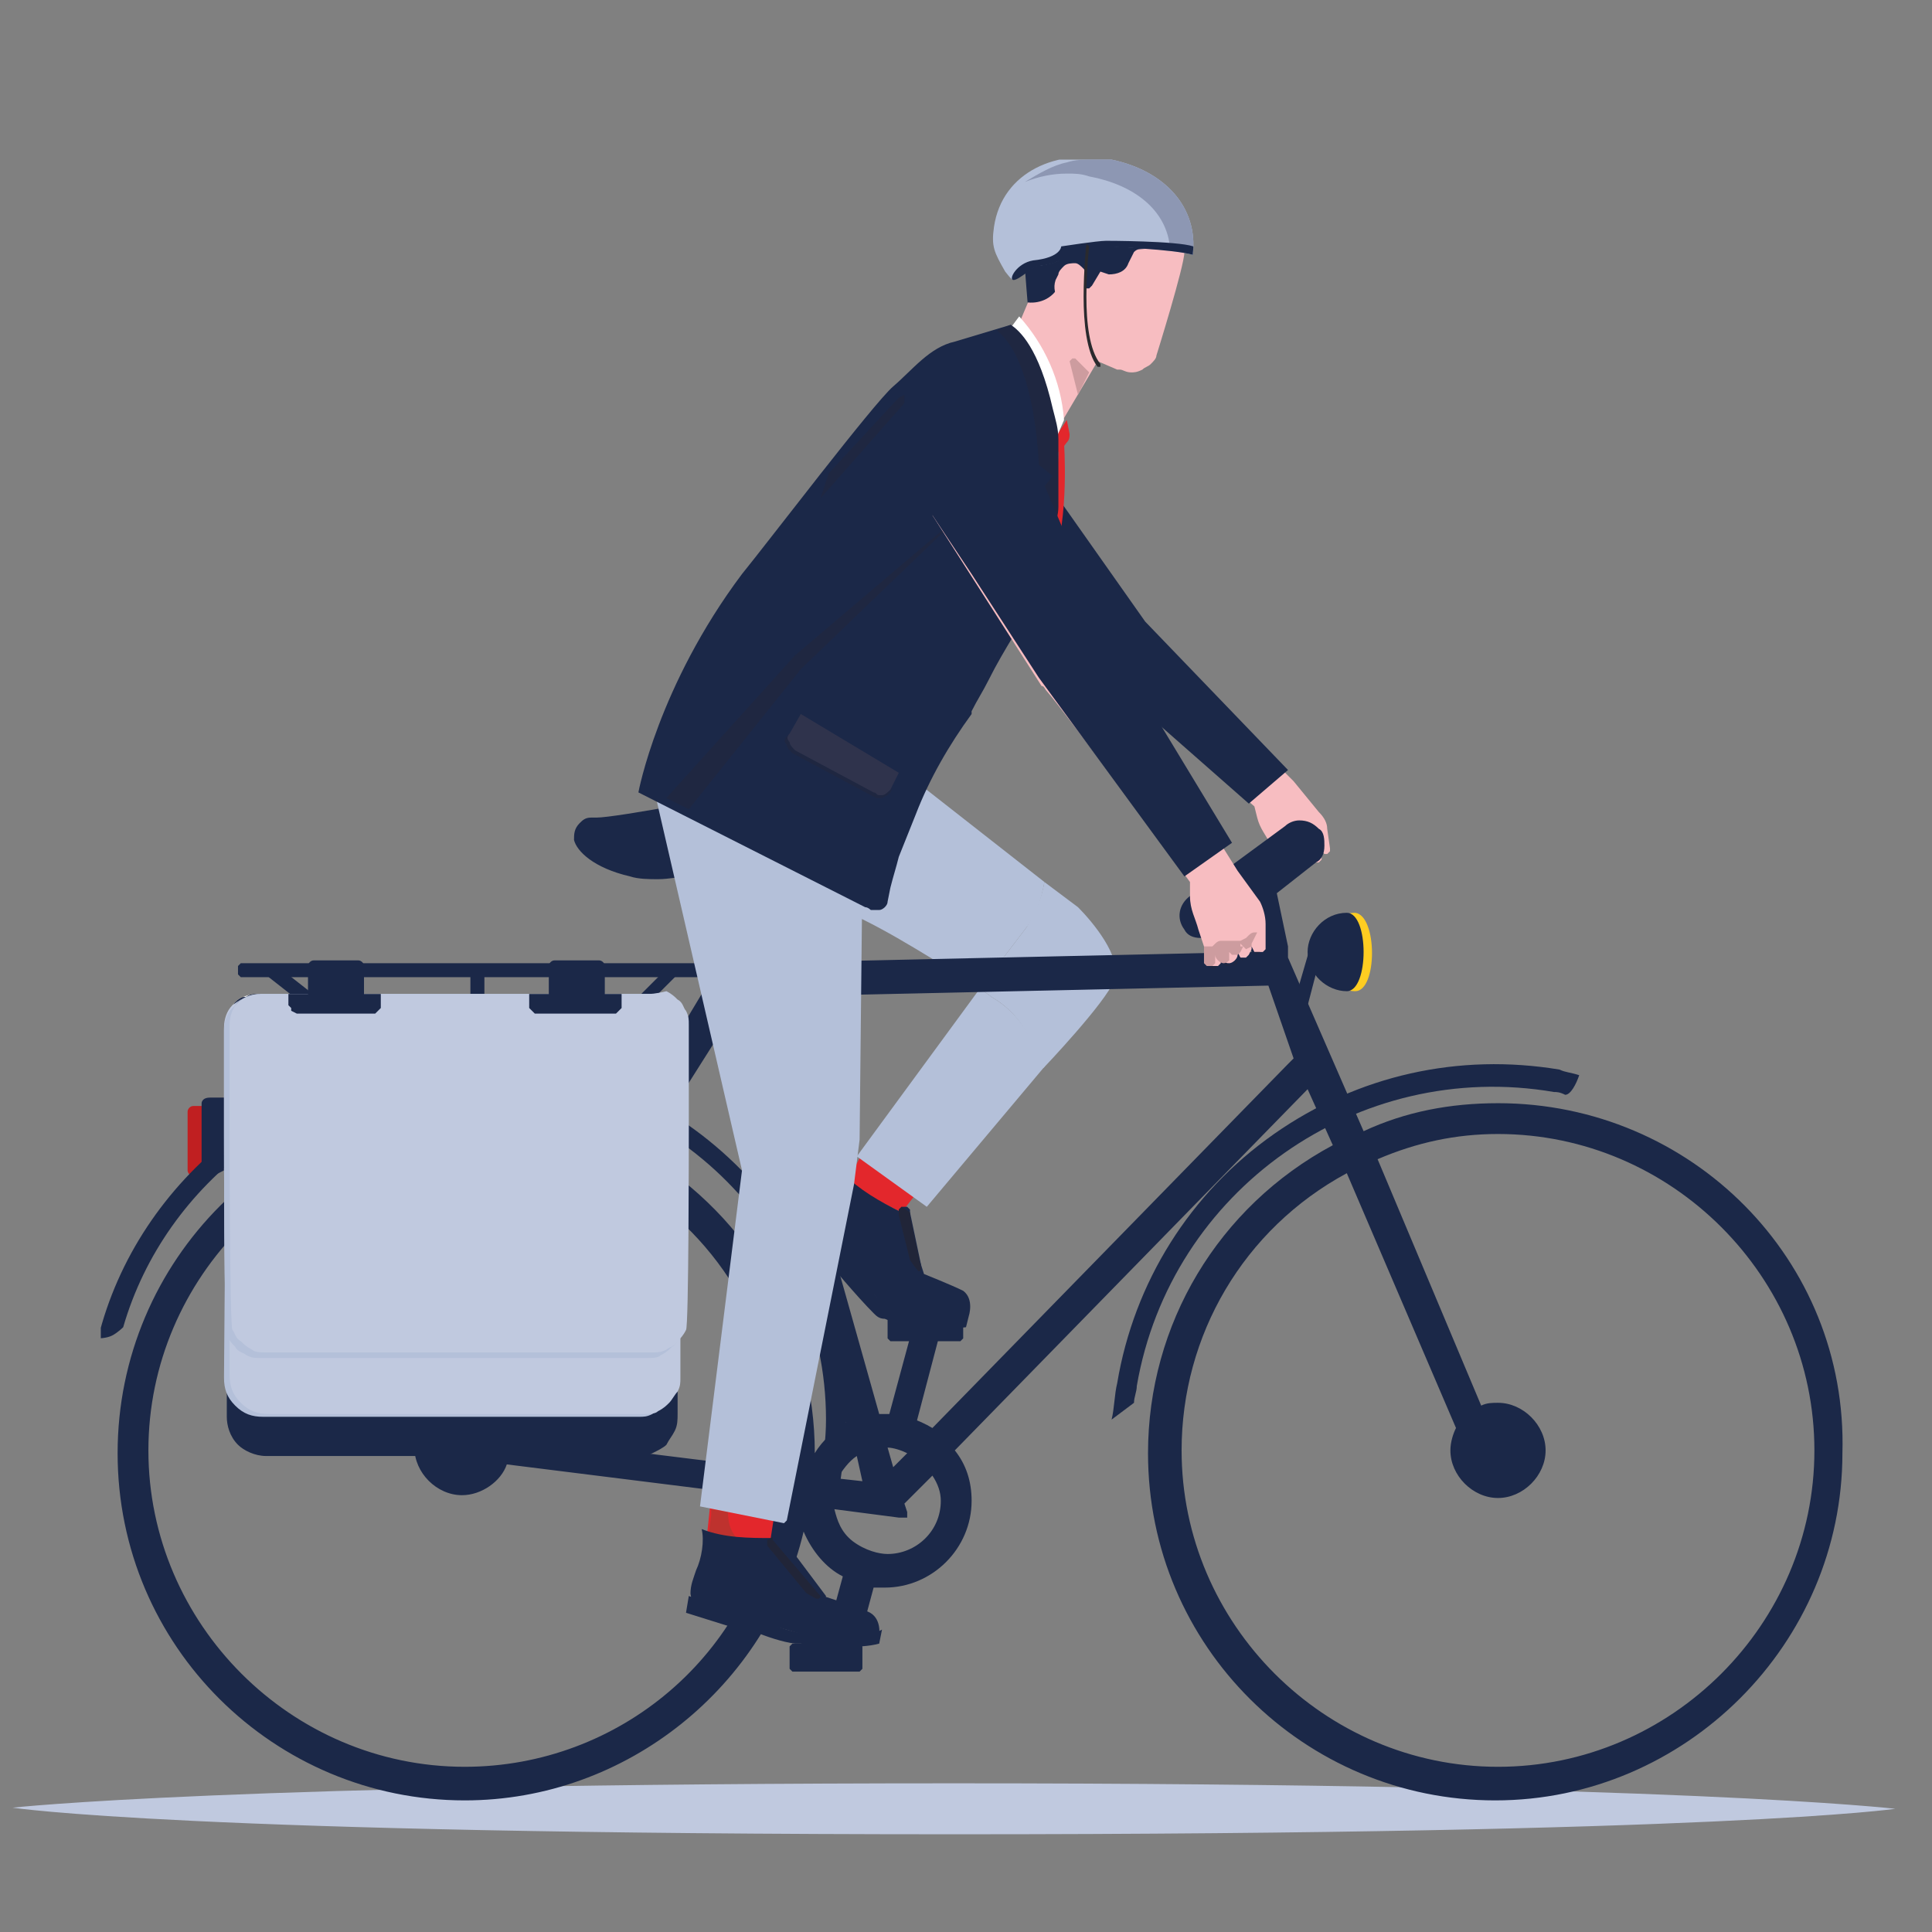 <?xml version="1.0" encoding="UTF-8"?>
<svg id="Ebene_1" data-name="Ebene 1" xmlns="http://www.w3.org/2000/svg" xmlns:xlink="http://www.w3.org/1999/xlink" viewBox="0 0 69 69">
  <rect x="0" y="0" width="69" height="69" fill="#808080" stroke="none"/>
  <defs>
    <style>
      .cls-1 {
        fill: #2f334c;
      }

      .cls-1, .cls-2, .cls-3, .cls-4, .cls-5, .cls-6, .cls-7, .cls-8, .cls-9, .cls-10, .cls-11, .cls-12, .cls-13, .cls-14, .cls-15, .cls-16, .cls-17, .cls-18 {
        stroke-width: 0px;
      }

      .cls-2 {
        fill: #8d97b3;
      }

      .cls-3 {
        fill: #ffcd21;
      }

      .cls-19 {
        clip-path: url(#clippath);
      }

      .cls-4 {
        fill: #c0c9df;
      }

      .cls-5 {
        fill: none;
      }

      .cls-6 {
        fill: #1b2848;
      }

      .cls-7 {
        fill: #212538;
      }

      .cls-8 {
        fill: #2c3453;
      }

      .cls-9 {
        fill: #1f2741;
      }

      .cls-20 {
        clip-path: url(#clippath-1);
      }

      .cls-21 {
        clip-path: url(#clippath-4);
      }

      .cls-22 {
        clip-path: url(#clippath-3);
      }

      .cls-23 {
        clip-path: url(#clippath-2);
      }

      .cls-24 {
        clip-path: url(#clippath-7);
      }

      .cls-25 {
        clip-path: url(#clippath-8);
      }

      .cls-26 {
        clip-path: url(#clippath-6);
      }

      .cls-27 {
        clip-path: url(#clippath-5);
      }

      .cls-28 {
        clip-path: url(#clippath-9);
      }

      .cls-29 {
        clip-path: url(#clippath-20);
      }

      .cls-30 {
        clip-path: url(#clippath-21);
      }

      .cls-31 {
        clip-path: url(#clippath-24);
      }

      .cls-32 {
        clip-path: url(#clippath-23);
      }

      .cls-33 {
        clip-path: url(#clippath-22);
      }

      .cls-34 {
        clip-path: url(#clippath-25);
      }

      .cls-35 {
        clip-path: url(#clippath-44);
      }

      .cls-36 {
        clip-path: url(#clippath-45);
      }

      .cls-37 {
        clip-path: url(#clippath-42);
      }

      .cls-38 {
        clip-path: url(#clippath-41);
      }

      .cls-39 {
        clip-path: url(#clippath-47);
      }

      .cls-40 {
        clip-path: url(#clippath-43);
      }

      .cls-41 {
        clip-path: url(#clippath-46);
      }

      .cls-42 {
        clip-path: url(#clippath-48);
      }

      .cls-43 {
        clip-path: url(#clippath-49);
      }

      .cls-44 {
        clip-path: url(#clippath-27);
      }

      .cls-45 {
        clip-path: url(#clippath-28);
      }

      .cls-46 {
        clip-path: url(#clippath-26);
      }

      .cls-47 {
        clip-path: url(#clippath-29);
      }

      .cls-48 {
        clip-path: url(#clippath-34);
      }

      .cls-49 {
        clip-path: url(#clippath-35);
      }

      .cls-50 {
        clip-path: url(#clippath-37);
      }

      .cls-51 {
        clip-path: url(#clippath-39);
      }

      .cls-52 {
        clip-path: url(#clippath-33);
      }

      .cls-53 {
        clip-path: url(#clippath-32);
      }

      .cls-54 {
        clip-path: url(#clippath-30);
      }

      .cls-55 {
        clip-path: url(#clippath-31);
      }

      .cls-56 {
        clip-path: url(#clippath-53);
      }

      .cls-57 {
        clip-path: url(#clippath-50);
      }

      .cls-58 {
        clip-path: url(#clippath-51);
      }

      .cls-59 {
        clip-path: url(#clippath-52);
      }

      .cls-60 {
        clip-path: url(#clippath-56);
      }

      .cls-61 {
        clip-path: url(#clippath-57);
      }

      .cls-62 {
        clip-path: url(#clippath-58);
      }

      .cls-63 {
        clip-path: url(#clippath-14);
      }

      .cls-64 {
        clip-path: url(#clippath-13);
      }

      .cls-65 {
        clip-path: url(#clippath-12);
      }

      .cls-66 {
        clip-path: url(#clippath-10);
      }

      .cls-67 {
        clip-path: url(#clippath-15);
      }

      .cls-68 {
        clip-path: url(#clippath-17);
      }

      .cls-69 {
        clip-path: url(#clippath-16);
      }

      .cls-70 {
        clip-path: url(#clippath-19);
      }

      .cls-71 {
        clip-path: url(#clippath-11);
      }

      .cls-10 {
        fill: #cd9c9f;
      }

      .cls-11 {
        fill: #f7bdc1;
      }

      .cls-12 {
        fill: #2a2a2e;
      }

      .cls-13 {
        fill: #b4c0d9;
      }

      .cls-14 {
        fill: #e3272c;
      }

      .cls-15 {
        fill: #c01f21;
      }

      .cls-16 {
        fill: #be322e;
      }

      .cls-17 {
        fill: #fff;
      }

      .cls-18 {
        fill: #515270;
      }
    </style>
    <clipPath id="clippath">
      <rect class="cls-5" x="3.6" y="5.7" width="62.4" height="58.7"/>
    </clipPath>
    <clipPath id="clippath-1">
      <rect class="cls-5" x="3.6" y="5.7" width="62.4" height="58.7"/>
    </clipPath>
    <clipPath id="clippath-2">
      <rect class="cls-5" x="3.6" y="5.7" width="62.4" height="58.7"/>
    </clipPath>
    <clipPath id="clippath-3">
      <rect class="cls-5" x="3.6" y="5.7" width="62.4" height="58.7"/>
    </clipPath>
    <clipPath id="clippath-4">
      <rect class="cls-5" x="3.6" y="5.7" width="62.4" height="58.7"/>
    </clipPath>
    <clipPath id="clippath-5">
      <rect class="cls-5" x="3.6" y="5.7" width="62.4" height="58.7"/>
    </clipPath>
    <clipPath id="clippath-6">
      <rect class="cls-5" x="3.6" y="5.7" width="62.4" height="58.7"/>
    </clipPath>
    <clipPath id="clippath-7">
      <rect class="cls-5" x="3.6" y="5.7" width="62.4" height="58.7"/>
    </clipPath>
    <clipPath id="clippath-8">
      <rect class="cls-5" x="3.6" y="5.7" width="62.4" height="58.7"/>
    </clipPath>
    <clipPath id="clippath-9">
      <rect class="cls-5" x="3.6" y="5.7" width="62.4" height="58.7"/>
    </clipPath>
    <clipPath id="clippath-10">
      <rect class="cls-5" x="3.6" y="5.7" width="62.4" height="58.7"/>
    </clipPath>
    <clipPath id="clippath-11">
      <rect class="cls-5" x="3.6" y="5.7" width="62.4" height="58.7"/>
    </clipPath>
    <clipPath id="clippath-12">
      <rect class="cls-5" x="3.6" y="5.7" width="62.4" height="58.7"/>
    </clipPath>
    <clipPath id="clippath-13">
      <rect class="cls-5" x="3.6" y="5.7" width="62.4" height="58.7"/>
    </clipPath>
    <clipPath id="clippath-14">
      <rect class="cls-5" x="3.6" y="5.7" width="62.4" height="58.7"/>
    </clipPath>
    <clipPath id="clippath-15">
      <rect class="cls-5" x="3.6" y="5.7" width="62.4" height="58.7"/>
    </clipPath>
    <clipPath id="clippath-16">
      <rect class="cls-5" x="3.6" y="5.7" width="62.4" height="58.7"/>
    </clipPath>
    <clipPath id="clippath-17">
      <rect class="cls-5" x="3.6" y="5.7" width="62.4" height="58.7"/>
    </clipPath>
    <clipPath id="clippath-19">
      <rect class="cls-5" x="3.6" y="5.7" width="62.4" height="58.7"/>
    </clipPath>
    <clipPath id="clippath-20">
      <rect class="cls-5" x="3.6" y="5.7" width="62.4" height="58.7"/>
    </clipPath>
    <clipPath id="clippath-21">
      <rect class="cls-5" x="3.6" y="5.7" width="62.4" height="58.7"/>
    </clipPath>
    <clipPath id="clippath-22">
      <rect class="cls-5" x="3.6" y="5.7" width="62.4" height="58.7"/>
    </clipPath>
    <clipPath id="clippath-23">
      <rect class="cls-5" x="3.6" y="5.7" width="62.4" height="58.7"/>
    </clipPath>
    <clipPath id="clippath-24">
      <rect class="cls-5" x="3.6" y="5.7" width="62.4" height="58.7"/>
    </clipPath>
    <clipPath id="clippath-25">
      <rect class="cls-5" x="3.6" y="5.7" width="62.4" height="58.7"/>
    </clipPath>
    <clipPath id="clippath-26">
      <rect class="cls-5" x="3.6" y="5.7" width="62.4" height="58.7"/>
    </clipPath>
    <clipPath id="clippath-27">
      <rect class="cls-5" x="3.6" y="5.7" width="62.4" height="58.7"/>
    </clipPath>
    <clipPath id="clippath-28">
      <rect class="cls-5" x="3.6" y="5.7" width="62.4" height="58.7"/>
    </clipPath>
    <clipPath id="clippath-29">
      <rect class="cls-5" x="3.6" y="5.7" width="62.4" height="58.7"/>
    </clipPath>
    <clipPath id="clippath-30">
      <rect class="cls-5" x="3.6" y="5.7" width="62.4" height="58.7"/>
    </clipPath>
    <clipPath id="clippath-31">
      <rect class="cls-5" x="3.6" y="5.7" width="62.4" height="58.7"/>
    </clipPath>
    <clipPath id="clippath-32">
      <rect class="cls-5" x="3.6" y="5.7" width="62.4" height="58.7"/>
    </clipPath>
    <clipPath id="clippath-33">
      <rect class="cls-5" x="3.6" y="5.7" width="62.4" height="58.7"/>
    </clipPath>
    <clipPath id="clippath-34">
      <rect class="cls-5" x="3.6" y="5.7" width="62.4" height="58.7"/>
    </clipPath>
    <clipPath id="clippath-35">
      <rect class="cls-5" x="3.6" y="5.7" width="62.4" height="58.7"/>
    </clipPath>
    <clipPath id="clippath-37">
      <rect class="cls-5" x="3.6" y="5.7" width="62.4" height="58.7"/>
    </clipPath>
    <clipPath id="clippath-39">
      <rect class="cls-5" x="3.6" y="5.7" width="62.4" height="58.7"/>
    </clipPath>
    <clipPath id="clippath-41">
      <rect class="cls-5" x="3.6" y="5.7" width="62.4" height="58.7"/>
    </clipPath>
    <clipPath id="clippath-42">
      <rect class="cls-5" x="3.6" y="5.7" width="62.4" height="58.7"/>
    </clipPath>
    <clipPath id="clippath-43">
      <rect class="cls-5" x="3.6" y="5.7" width="62.4" height="58.7"/>
    </clipPath>
    <clipPath id="clippath-44">
      <rect class="cls-5" x="3.6" y="5.7" width="62.4" height="58.7"/>
    </clipPath>
    <clipPath id="clippath-45">
      <rect class="cls-5" x="3.6" y="5.7" width="62.4" height="58.7"/>
    </clipPath>
    <clipPath id="clippath-46">
      <rect class="cls-5" x="3.6" y="5.7" width="62.4" height="58.7"/>
    </clipPath>
    <clipPath id="clippath-47">
      <rect class="cls-5" x="3.6" y="5.7" width="62.4" height="58.7"/>
    </clipPath>
    <clipPath id="clippath-48">
      <rect class="cls-5" x="3.6" y="5.7" width="62.4" height="58.7"/>
    </clipPath>
    <clipPath id="clippath-49">
      <rect class="cls-5" x="3.6" y="5.7" width="62.4" height="58.7"/>
    </clipPath>
    <clipPath id="clippath-50">
      <rect class="cls-5" x="3.6" y="5.7" width="62.4" height="58.7"/>
    </clipPath>
    <clipPath id="clippath-51">
      <rect class="cls-5" x="3.6" y="5.7" width="62.4" height="58.7"/>
    </clipPath>
    <clipPath id="clippath-52">
      <rect class="cls-5" x="3.6" y="5.7" width="62.4" height="58.7"/>
    </clipPath>
    <clipPath id="clippath-53">
      <rect class="cls-5" x="3.6" y="5.7" width="62.4" height="58.7"/>
    </clipPath>
    <clipPath id="clippath-56">
      <rect class="cls-5" x="3.6" y="5.7" width="62.4" height="58.7"/>
    </clipPath>
    <clipPath id="clippath-57">
      <rect class="cls-5" x="3.6" y="5.7" width="62.4" height="58.7"/>
    </clipPath>
    <clipPath id="clippath-58">
      <rect class="cls-5" x="3.6" y="5.7" width="62.4" height="58.7"/>
    </clipPath>
  </defs>
  <path class="cls-4" d="M34.07,65.51c-27.45,0-33.62-.95-33.62-.95,0,0,7.72-.87,33.62-.87s33.62.91,33.62.91c0,0-6.17.91-33.62.91Z"/>
  <g>
    <g>
      <g class="cls-19">
        <path class="cls-15" d="M7.5,42h-.6c-.1,0-.2-.1-.2-.2v-2.1c0-.1.1-.2.2-.2h.7c.1,0,.2.1.2.2v2.1c-.1.1-.2.2-.3.2"/>
      </g>
      <g class="cls-20">
        <path class="cls-6" d="M56.4,38.4h0c-.3-.1-.5-.1-.7-.2-3.6-.6-7.2.2-10.2,2.3s-5,5.3-5.6,8.9c-.1.4-.1.9-.2,1.3h0l.8-.6h0c0-.2.1-.4.1-.6,1.2-7,7.9-11.7,14.9-10.5.1,0,.2,0,.4.1.2,0,.4-.4.5-.7h0Z"/>
      </g>
      <g class="cls-23">
        <path class="cls-6" d="M16.7,37.7c-6.4,0-11.8,4.4-13.2,10.1,0,0,.3,0,.5-.1.2-.1.4-.3.4-.3,1.5-5.2,6.5-9,12.3-9,7.1,0,12.8,5.5,12.8,12.3,0,.7-.1,1.4-.2,2.1l.7.2c.1-.7.2-1.5.2-2.3,0-7-6-13-13.5-13"/>
      </g>
    </g>
    <polygon class="cls-6" points="29.7 40.1 29.6 40.2 29.8 40.1 29.7 40.1"/>
    <g>
      <g class="cls-22">
        <path class="cls-3" d="M48.4,35.4c-.7,0-.2-.6-.2-1.4,0-.7-.6-1.4.2-1.4.8.1.8,2.8,0,2.8"/>
      </g>
      <g class="cls-21">
        <path class="cls-6" d="M48.1,35.4c-.7,0-1.4-.6-1.4-1.4,0-.7.6-1.4,1.4-1.4s.8,2.8,0,2.8"/>
      </g>
    </g>
    <polygon class="cls-6" points="46.1 36.2 46.6 36.3 47.2 34 46.8 33.8 46.1 36.2"/>
    <g>
      <g class="cls-27">
        <path class="cls-6" d="M10.5,39.2h-3c-.3,0-.3.2-.3.2v2.8l.8-.4c-.1-1.3,2.5-2.6,2.5-2.6"/>
      </g>
      <g class="cls-26">
        <path class="cls-11" d="M47.1,29c.2.2.3.4.3.6l.1.7v.1l-.1.1h-.1l-.1-.1v.3l-.1.1h-.2l-.1-.1-.1-.1v.4l-.1.1h-.2l-.1-.1-.1-.2.1.4v.1l-.1.1h-.2l-.1-.1v-.1l-.2-.5-.3-.5c-.2-.4-.4-.6-.5-1l-.1-.4s-4.9-4.3-5.7-4.9q-.1-.1-.2-.2l-4.6-4.6,4.1-.3,1.8,3.8,4.8,4.1,1.2,1.2.9,1.1Z"/>
      </g>
      <g class="cls-24">
        <path class="cls-6" d="M44.6,28.7l-5.8-5.1-2.7-2.7-2.5-2.5c-.2-.2-.3-.4-.4-.6-.1-.2-.2-.5-.2-.7,0-.3.1-.5.2-.7.1-.2.3-.4.5-.6l.1-.1c.8-.6,2.1-.5,2.7.3l.1.1,4.3,6.1,5.1,5.3-1.4,1.2Z"/>
      </g>
    </g>
    <polygon class="cls-14" points="30.2 42.3 31 40.8 32.9 42.4 32.2 43.3 30.2 42.3"/>
    <g>
      <g class="cls-25">
        <path class="cls-6" d="M33,45.5s1,.4,1.4.6c.4.3.2.9.2.9,0,0-2.4.2-3.1-.5-1-.9-2-1.7-2.8-2.8h0c.2-.2.3-.4.5-.6.3-.3.7-.8.9-1.2.6.6,1.3,1,2.1,1.4h.1l.7,2.2Z"/>
      </g>
      <g class="cls-28">
        <path class="cls-6" d="M32.9,45.2s-.1.3-.4-.3l-.4-1.6v-.1l.1-.1h.2l.1.1v.1l.4,1.9Z"/>
      </g>
      <g class="cls-66">
        <path class="cls-7" d="M32.2,43.1h0l-.1.1v.2l.4,1.6c.2.3.3.4.3.4.1,0,.1-.1.1-.1l-.4-1.9v-.1l-.3-.2h0Z"/>
      </g>
      <g class="cls-71">
        <path class="cls-6" d="M31.3,46.3c-1-.9-2.6-2.7-2.6-2.7l-.4.5,1.2,1.1.1-.1s1,1.2,1.6,1.8c.1.1.2.2.4.2,1.1.5,2.1.4,2.9.3l.1-.4c-.9-.1-2.2.2-3.3-.7"/>
      </g>
      <g class="cls-65">
        <path class="cls-13" d="M35.4,35.6c-.1-.1-.3-.2-.4-.3l-4.4,6,2.5,1.8,4.2-5-.4-.8c-.3-.7-.8-1.3-1.5-1.7"/>
      </g>
      <g class="cls-64">
        <path class="cls-13" d="M37.3,31.5l-6-4.7-3.6,4s.4.8,2.6,1.8c1.4.6,3.4,1.9,4.7,2.7l1.6-2.1c.4-.5.6-1.1.7-1.7"/>
      </g>
      <g class="cls-63">
        <path class="cls-13" d="M39.8,35c.3-.8-.8-2.1-1.3-2.6l-1.2-.9c-.1.6-.34,1.12-.64,1.62l-1.66,2.18c.1.1.3.2.4.3.7.4,1.2,1,1.5,1.8l.37.74s2.23-2.34,2.53-3.14"/>
      </g>
      <g class="cls-67">
        <path class="cls-6" d="M53.5,63.1c-6.2,0-11.3-5.1-11.3-11.3,0-4.1,2.2-7.9,5.9-9.9l3.9,9.1c-.1.2-.2.5-.2.8,0,.9.8,1.7,1.7,1.7s1.7-.8,1.7-1.7-.8-1.7-1.7-1.7c-.2,0-.4,0-.6.1l-3.7-8.8c1.4-.6,2.8-.9,4.3-.9,6.2,0,11.3,5.1,11.3,11.3s-5.1,11.3-11.3,11.3M46.2,37.8l-.2.2-12.7,13c-.5-.3-1.1-.5-1.6-.5h-.3l-4.2-14.9,18.1-.4.9,2.6ZM31.7,51.7c.2,0,.5.1.7.2l-.3.3-.2.2-.2-.7ZM31.7,55.5c-.3,0-.8-.12-1.25-.46-.42-.33-.55-.74-.65-1.14l2.3.3h.3v-.2l-.1-.3.7-.7.3-.3c.2.3.3.6.3.9,0,1.1-.9,1.9-1.9,1.9M30.6,52l.2.9-.9-.1c.2-.3.4-.6.7-.8M29.1,51.9c0-4.4-2.3-8.4-6.1-10.7l3.1-4.9,4.1,14.5c-.4.3-.8.6-1.1,1.1M27.9,52.5l-9.7-1.2c-.2-.5-.5-.8-1-1l5.2-8.1c3.4,2,5.5,5.7,5.5,9.7,0,.2,0,.4,0,.6M16.6,63.1c-6.2,0-11.3-5.1-11.3-11.3s5.1-11.3,11.3-11.3c1.6,0,3.2.3,4.7,1l-5.5,8.7c-.6.3-1,.9-1,1.5,0,.9.8,1.7,1.7,1.7.7,0,1.4-.5,1.6-1.1l9.6,1.2c-.8,5.6-5.6,9.6-11.1,9.6M53.5,39.4c-1.7,0-3.3.3-4.8,1l-2.7-6.2v-.2h0v-.2l-.4-1.9,1.4-1.1c.2-.1.3-.3.3-.6,0-.2,0-.5-.2-.6-.2-.2-.4-.3-.7-.3-.2,0-.4.1-.5.2l-3.4,2.5c-.4.3-.5.8-.2,1.2.1.2.3.3.6.3h.1c.2,0,.4-.1.5-.2l.9-.7.3,1.4-18.1.4-.8-3.1v-.1c.5-.2.9-.4,1.1-.5s1.9-.8,3.4-1.3l.2-.1.2-.1v-.4c0-.1,0-.4-.4-.7-.2-.2-.6-.3-1-.3-.3,0-.6,0-.9.1-2.1.5-6.4,1.3-7.1,1.3h-.2c-.2,0-.3.1-.4.2-.2.2-.2.4-.2.6.1.4.7,1,2,1.3.3.1.7.1,1,.1.4,0,.8-.1,1.2-.1h0l.9,3.3-3.6,6c-1.7-.8-3.5-1.2-5.3-1.2-6.9,0-12.5,5.6-12.5,12.5s5.6,12.4,12.4,12.4c5.8,0,10.8-4.1,12.1-9.6.3.7.8,1.3,1.4,1.6l-.9,3.3h.2l.7-.2.3.2.1-.3.7-2.6h.4c1.7,0,3.1-1.4,3.1-3.1,0-.7-.2-1.3-.6-1.8l12.6-12.9.9,2c-4.1,2.2-6.6,6.4-6.6,11,0,6.9,5.6,12.4,12.4,12.4s12.4-5.6,12.4-12.4c.2-6.9-5.4-12.5-12.3-12.5"/>
      </g>
    </g>
    <polygon class="cls-6" points="28.3 59.7 28.2 59.6 28.2 58.8 28.3 58.7 30.7 58.7 30.8 58.8 30.8 59.6 30.7 59.7 28.3 59.7"/>
    <polygon class="cls-6" points="33.6 47.5 32.6 47.4 31.6 51.1 32.6 51.3 33.6 47.5"/>
    <polygon class="cls-6" points="34.3 46.9 34.4 47 34.4 47.8 34.3 47.9 31.8 47.9 31.7 47.8 31.7 47 31.8 46.9 34.3 46.9"/>
    <polygon class="cls-6" points="8.6 34.4 8.5 34.5 8.5 34.8 8.6 34.9 27.6 34.9 27.7 34.8 27.7 34.5 27.6 34.4 8.6 34.4"/>
    <polygon class="cls-6" points="9.9 34.5 16.4 39.6 16.4 39.7 16.2 39.9 16.1 40 9.6 34.9 9.5 34.7 9.7 34.5 9.9 34.5"/>
    <polygon class="cls-6" points="16.9 34.7 16.8 34.7 16.8 49.7 16.9 49.8 17.2 49.8 17.3 49.7 17.3 34.7 17.2 34.7 16.9 34.7"/>
    <g>
      <g class="cls-69">
        <path class="cls-6" d="M24.1,34.9l-5.6,5.6h-.3c-.1-.1-.1-.2,0-.3l5.6-5.6c.1-.1.2-.1.3,0,.1.1.1.2,0,.3"/>
      </g>
      <g class="cls-68">
        <path class="cls-17" d="M9.2,35.5c-.3,0-.6.1-.8.3s-.3.5-.3.8c0-.1,0-.3.1-.4.1-.1.1-.3.2-.4.1-.1.2-.2.4-.2.2-.1.3-.1.4-.1h1.1-1.1ZM11.1,35.5h5.7-5.7ZM17.3,35.5h.3-.3ZM23.5,35.6h0c.2.1.3.2.5.3.2.2.3.5.3.8,0-.1,0-.3-.1-.4-.1-.1-.1-.3-.2-.4-.1-.1-.2-.2-.4-.2l-.1-.1M8.1,36.7v2.6h0v-2.6Z"/>
      </g>
    </g>
    <g>
      <g class="cls-70">
        <path class="cls-18" d="M23.2,35.5h0c.1,0,.2,0,.3.1h0c-.1-.1-.2-.1-.3-.1"/>
      </g>
      <g class="cls-29">
        <path class="cls-6" d="M8.1,36.6c0-.1,0-.3.1-.4.1-.1.1-.3.2-.4.1-.1.2-.2.4-.2.1-.1.3-.1.4-.1h13.9c.3,0,.6.1.8.3.2.2.3.5.3.8v13.9c0,.2,0,.4-.1.6-.1.2-.2.3-.3.5-.1.1-.3.2-.5.3s-.4.1-.6.1h-13.2c-.4,0-.8-.2-1-.4-.3-.3-.4-.7-.4-1v-14h0Z"/>
      </g>
      <g class="cls-30">
        <path class="cls-13" d="M8.1,36.7c0-.3.1-.6.3-.8s.5-.3.8-.3h13.8c.3,0,.6.1.8.3.2.2.3.5.3.8v12.6c0,.2,0,.4-.1.5-.1.2-.2.3-.3.4-.1.1-.3.2-.4.3-.2.1-.3.1-.5.1h-13.4c-.4,0-.7-.1-1-.4-.3-.3-.4-.6-.4-1l.1-12.5h0Z"/>
      </g>
      <g class="cls-33">
        <path class="cls-4" d="M9.3,35.5c-.3,0-.6.1-.8.3s-.3.5-.3.8h0v12.5c0,.4.1.7.4,1,.3.3.6.4,1,.4h13.4c.2,0,.4,0,.5-.1.2-.1.3-.2.4-.3s.2-.3.3-.4c.1-.2.1-.3.1-.5v-8.5c0,1.3,0,6.8-.1,6.9-.1.1-.1.3-.3.4-.1.1-.2.2-.4.3-.1.1-.3.1-.5.1h-13.7c-.2,0-.3,0-.5-.1-.1-.1-.3-.1-.4-.3-.1-.1-.2-.2-.3-.4-.1-.1-.1-7-.1-7.2v-3.7c0-.3.1-.6.3-.8.4-.3.7-.4,1-.4h13.8c.2,0,.3,0,.5.1.1.1.3.1.4.3.1.1.2.2.3.4.1.1.1.3.1.5v2.6-2.7c0-.3-.1-.6-.3-.8-.2-.2-.5-.3-.8-.3h-14v-.1Z"/>
      </g>
      <g class="cls-32">
        <path class="cls-13" d="M9.3,35.5h13.8c.2,0,.3,0,.5.1.1.1.3.1.4.3.1.1.2.2.3.4.1.1.1.3.1.5v3.7c0,.2,0,7-.1,7.2-.1.1-.1.3-.3.4-.1.1-.2.2-.4.3-.1.1-.3.1-.5.1h-13.8c-.2,0-.3,0-.5-.1-.1-.1-.3-.1-.4-.3-.1-.1-.2-.2-.3-.4-.1-.1-.1-7-.1-7.2v-3.7c0-.3.1-.6.3-.8.4-.4.7-.5,1-.5"/>
      </g>
      <g class="cls-31">
        <path class="cls-4" d="M23.1,35.5h-13.8c-.3,0-.6.1-.8.3s-.3.5-.3.8v3.7c0,.2,0,7,.1,7.2.1.1.1.3.3.4.1.1.2.2.4.3.1.1.3.1.5.1h13.8c.2,0,.3,0,.5-.1.1-.1.3-.1.4-.3.1-.1.2-.2.3-.4.1-.1.1-6.7.1-7.2h0v-3.7c0-.2,0-.3-.1-.5-.1-.1-.1-.3-.3-.4-.1-.1-.2-.2-.4-.3-.4.1-.6.1-.7.1"/>
      </g>
    </g>
    <polygon class="cls-6" points="13.6 35.5 13.6 35.8 13.6 35.9 13.6 36 13.5 36.1 13.4 36.2 13.3 36.2 10.7 36.2 10.6 36.2 10.4 36.1 10.4 36 10.3 35.9 10.3 35.5 13.6 35.5"/>
    <polygon class="cls-6" points="22.2 35.5 22.2 35.8 22.2 35.9 22.2 36 22.1 36.1 22 36.2 21.9 36.2 19.3 36.2 19.1 36.2 19 36.1 18.9 36 18.9 35.9 18.9 35.5 22.2 35.5"/>
    <g>
      <g class="cls-34">
        <path class="cls-6" d="M12.8,35.7h-1.6c-.1,0-.2-.1-.2-.2v-1c0-.1.1-.2.2-.2h1.6c.1,0,.2.1.2.2v1c0,.2-.1.2-.2.2"/>
      </g>
      <g class="cls-46">
        <path class="cls-6" d="M21.4,35.7h-1.6c-.1,0-.2-.1-.2-.2v-1c0-.1.1-.2.2-.2h1.6c.1,0,.2.1.2.2v1c0,.2-.1.2-.2.2"/>
      </g>
    </g>
    <polygon class="cls-14" points="25.2 55.3 25.4 53.4 27.7 53.8 27.5 55.1 25.2 55.3"/>
    <g>
      <g class="cls-44">
        <path class="cls-16" d="M25.4,53.9v.2l-.1.8h0c.4.1.8.2,1.2.2h0c-.4-.3-.5-.7-.5-1.1l-.6-.1Z"/>
      </g>
      <g class="cls-45">
        <path class="cls-6" d="M29.49,57.03s1.01.32,1.51.53.4.84.4.84c0,0-1.01.53-3.02-.11-1.31-.42-2.59-.47-3.69-1.21l-.03-.16c0-.32.1-.53.2-.84.2-.42.3-1.05.2-1.47.81.32,1.71.32,2.52.32h.1l1.81,2.11Z"/>
      </g>
      <g class="cls-47">
        <path class="cls-6" d="M29.5,57s0,.3-.5-.1l-1.4-1.7v-.2l.1-.1h.2l.1.1,1.5,2Z"/>
      </g>
      <g class="cls-54">
        <path class="cls-7" d="M27.6,54.9h0l-.2.1h0v.2l1.4,1.7c.2.1.3.2.4.2s.1-.1.1-.1l-1.7-2v-.1h0Z"/>
      </g>
      <g class="cls-55">
        <path class="cls-6" d="M28.1,58.2c-1.3-.4-3.5-1.2-3.5-1.2l-.1.6,1.6.5v-.2s1.4.7,2.3.8h.2c.7.1,2.1.2,2.8,0l.1-.5c-.9.5-2,.4-3.4,0"/>
      </g>
    </g>
    <polygon class="cls-13" points="28.1 54.3 30.5 42.3 30.7 40.7 30.8 31.2 30.1 30.4 23.46 28.63 26.5 41.8 25 53.8 28 54.4 28.1 54.3"/>
    <g>
      <g class="cls-53">
        <path class="cls-14" d="M38.1,15l.1.5c0,.1,0,.2-.1.3l-.3.4-.1-.6.4-.6Z"/>
      </g>
      <g class="cls-52">
        <path class="cls-11" d="M37.4,8l-.6,2.6-1.1,2.6,2.2,1.9,1.3-2.2.7.3h.1c.1,0,.2.1.4.1.1,0,.2,0,.4-.1.1-.1.2-.1.3-.2.1-.1.2-.2.2-.3,0,0,1-3.2,1-3.7v-.5l-4.9-.5Z"/>
      </g>
      <g class="cls-48">
        <path class="cls-6" d="M42.1,8.8l-1.4.1q-.1,0-.2.1l-.1.2-.1.2c-.1.3-.4.4-.7.4l-.3-.1-.3.5-.1.1h-.1l-.1-.1v-.3l-.8-.1-.2.6c-.4.5-1,.4-1,.4-.1-1.3-.3-2.8.3-3.9h0c.2-.4.8-.6,1.4-.3.2.1.4-.1.4-.1.4-.4,1.4-.3,1.9.1l.3.3c.3.2.6.2,1,.2.1.1,1.1,1.4.1,1.7"/>
      </g>
      <g class="cls-49">
        <path class="cls-6" d="M30.9,32.4c.1,0,.2.1.2.1h.3c.1,0,.2-.1.2-.1q.1-.1.1-.2l.1-.5c.1-.4.2-.7.3-1.1l.6-1.5c.5-1.3,1.2-2.5,2-3.6v-.1c.2-.4.4-.7.6-1.1.3-.6.6-1.1.9-1.6,1-1.6,1.4-2.9,1.5-4.9v-2.3l-.2-.1c-.6-.7-.8-1.4-1-2.3l-.4-1.5-2,.6c-.9.2-1.5,1-2.2,1.6s-4.5,5.6-5.4,6.7c-3,4-3.7,7.8-3.7,7.8l8.1,4.1Z"/>
      </g>
    </g>
    <polygon class="cls-10" points="38.4 12.8 38.3 12.8 38.3 12.8 38.2 12.9 38.2 12.9 38.5 14.1 38.9 13.3 38.4 12.8 38.4 12.8"/>
    <polygon class="cls-9" points="32.3 14.1 32.1 14.2 29.6 16.9 29.3 17.8 32.3 14.4 32.3 14.1"/>
    <path class="cls-9" d="M35.2,17.7l-.9.7h.1l.8-.7ZM33.7,18.9l-1.3,1.1-4,3.4-4.6,5.1.8.4,4-5,5.2-5h-.1Z"/>
    <g>
      <g class="cls-50">
        <path class="cls-11" d="M38.5,11.2l.3-1.2c0-.1,0-.3-.1-.4-.1-.1-.2-.2-.3-.2s-.3,0-.4.1c-.1.1-.2.2-.2.3l-.1.2c-.1.3,0,.5.1.8.2.1.4.3.7.4h0Z"/>
      </g>
      <g class="cls-51">
        <path class="cls-6" d="M38.9,9.7h-.1v.1h.2v.4-.1l.1-.4-.1-.1-.1.1Z"/>
      </g>
      <g class="cls-38">
        <path class="cls-17" d="M36.1,11.7l.3-.4h0c.9,1,1.5,2.3,1.6,3.7l-.3.7-1.6-4Z"/>
      </g>
      <g class="cls-37">
        <path class="cls-9" d="M28.7,25.5h0ZM28.6,25.5h0ZM28.2,26.2l-.1.1c-.1.1-.1.2,0,.3,0,.1.1.2.2.3l2.8,1.5.2.1h.2l.2-.1.1-.1.4-.8h0l-.3.6c-.1.1-.1.2-.3.2h-.1q-.1,0-.2-.1l-2.8-1.5c-.1-.1-.2-.1-.2-.3-.1,0-.1-.1-.1-.2M32.1,27.4h0Z"/>
      </g>
      <g class="cls-40">
        <path class="cls-14" d="M38,15.8s.2,2.7-.4,4.3l.2-3.9.2-.4Z"/>
      </g>
      <g class="cls-35">
        <path class="cls-6" d="M37,20.5l.1-2.9.4-.5-.5-.4s-.1-3.7-1.5-4.8l.5-.2s1,.5,1.5,2.9c.2.7.2,1.4.2,2.2v1.4c0,.8-.2,1.5-.4,2.2-.1.5-.3,1-.6,1.5l.3-1.4Z"/>
      </g>
      <g class="cls-36">
        <path class="cls-9" d="M36.1,11.6l-.5.2c1.4,1.1,1.5,4.8,1.5,4.8l.5.4-.4.5-.1,1.3.6.1c0-.3.1-.5.1-.8v-2.4h0c0-.4-.1-.7-.2-1.1-.5-2.2-1.2-2.8-1.5-3h0"/>
      </g>
      <g class="cls-41">
        <polygon class="cls-8" points="28.6 25.5 28.6 25.5 28.2 26.2 28.2 26.2 28.6 25.5"/>
      </g>
      <g class="cls-39">
        <path class="cls-1" d="M28.6,25.5h0l-.4.7c-.1.1-.1.2,0,.3,0,.1.1.2.2.3l2.8,1.5c.1,0,.1.1.2.1h.1c.1,0,.2-.1.3-.2l.3-.6h0l-3.5-2.1h0Z"/>
      </g>
      <g class="cls-42">
        <path class="cls-11" d="M45,32.2c.1.2.2.5.2.8v.9l-.1.1h-.3l-.1-.2v.1l-.1.2-.1.1h-.2l-.1-.2v-.1.2q0,.1-.1.2s-.1.1-.2.1-.1,0-.2-.1c0,0-.1-.1-.1-.2v-.3.6l-.1.1h-.2l-.1-.1v-.1l-.2-.5-.2-.6c-.1-.4-.3-.7-.3-1.2v-.5s-4.4-6-5.1-6.8c-.1-.1-.1-.2-.2-.2l-3.9-6.1,4.6.7,1,4.7,4.3,5.7,1,1.6.8,1.1Z"/>
      </g>
    </g>
    <polygon class="cls-9" points="43 34.1 43.1 34.4 43.1 34.5 43.2 34.5 43.3 34.6 43.4 34.6 43.4 34.6 43.5 34.5 43.5 34.5 43.4 34.5 43.4 34.5 43.3 34.5 43.2 34.5 43.1 34.4 43.1 34.3 43.1 34.1 43 34.1"/>
    <polygon class="cls-9" points="44.9 34 44.8 34 44.8 34 44.9 34.1 45 34 45.1 34 44.9 34"/>
    <g>
      <g class="cls-43">
        <path class="cls-9" d="M43.6,34.1h0v.2l.1.1.1.1h.2l.1-.1.1-.1h0v.1s-.1.1-.2.1h0q-.1,0-.2-.1c-.2-.1-.2-.2-.2-.3h0Z"/>
      </g>
      <g class="cls-57">
        <path class="cls-9" d="M45.1,33.9h0ZM44.2,34.1h0c.1.1.1.2.2.2h.1l.1-.1h0l-.1.1h-.1l-.2-.2h0Z"/>
      </g>
      <g class="cls-58">
        <path class="cls-10" d="M44.9,33.3h-.1q-.1,0-.2.1l-.1.1-.2.1h-.7q-.1,0-.2.1l-.1.1h-.3v.6l.1.1h.2l.1-.1v-.2.1h0v-.2h0q0,.1.1.2s.1.1.2.1h0q.1,0,.2-.1v-.3h0l.1.1h.2l.1-.1.1-.2h-.1v-.1l.1.1h0l.1.1.2-.1h0v-.1l.2-.4Z"/>
      </g>
    </g>
    <g>
      <g class="cls-59">
        <path class="cls-6" d="M42.3,31.3l-5.2-7.1-2.4-3.7-2.2-3.3c-.2-.2-.3-.5-.3-.8-.1-.3-.1-.6,0-.9s.2-.5.4-.8c.2-.2.4-.4.6-.6h.1c1-.5,2.4,0,3,.9,0,.1.1.1.1.2l3.3,7.8,4.3,7.1-1.7,1.2Z"/>
      </g>
      <g class="cls-56">
        <path class="cls-13" d="M39.7,8.8s2.2.1,2.9.3c.2-1.7-1-3-2.9-3.4s-3.9.4-4.2,2.4c-.1.7,0,.9.4,1.6.4.5.2.3,1.1-.2,1-.1,1-.4,1-.4.2-.6,1.4-.3,1.7-.3"/>
      </g>
      <g class="cls-60">
        <path class="cls-2" d="M39,5.7c-.3,0-.6,0-.9.1-.5.1-1,.4-1.5.7.5-.2,1-.3,1.5-.3.3,0,.5,0,.8.1,1.6.3,2.79,1.2,2.89,2.6,0,0,.22.06.32.06.2,0,.31.09.49.14.2-1.7-1-3-2.9-3.4-.2,0-.5,0-.7,0"/>
      </g>
      <g class="cls-61">
        <path class="cls-6" d="M39.5,8.6c-.3,0-1.6.2-1.6.2,0,0,0,.4-1,.5-.6.1-.9.7-.7.7s.7-.5.9-.5c1-.1,1-.5,1-.5,0,0,1.25-.2,1.61-.18,0,0,2.19.08,2.89.28,0-.11.02-.2.02-.3-.6-.2-3.12-.2-3.12-.2"/>
      </g>
      <g class="cls-62">
        <path class="cls-12" d="M38.8,8.7s-.1.9-.1,1.9c0,.9.1,2,.5,2.5h.1v-.1c-.4-.5-.5-1.5-.5-2.4,0-1,.1-1.8.1-1.8l-.1-.1h0Z"/>
      </g>
    </g>
  </g>
</svg>